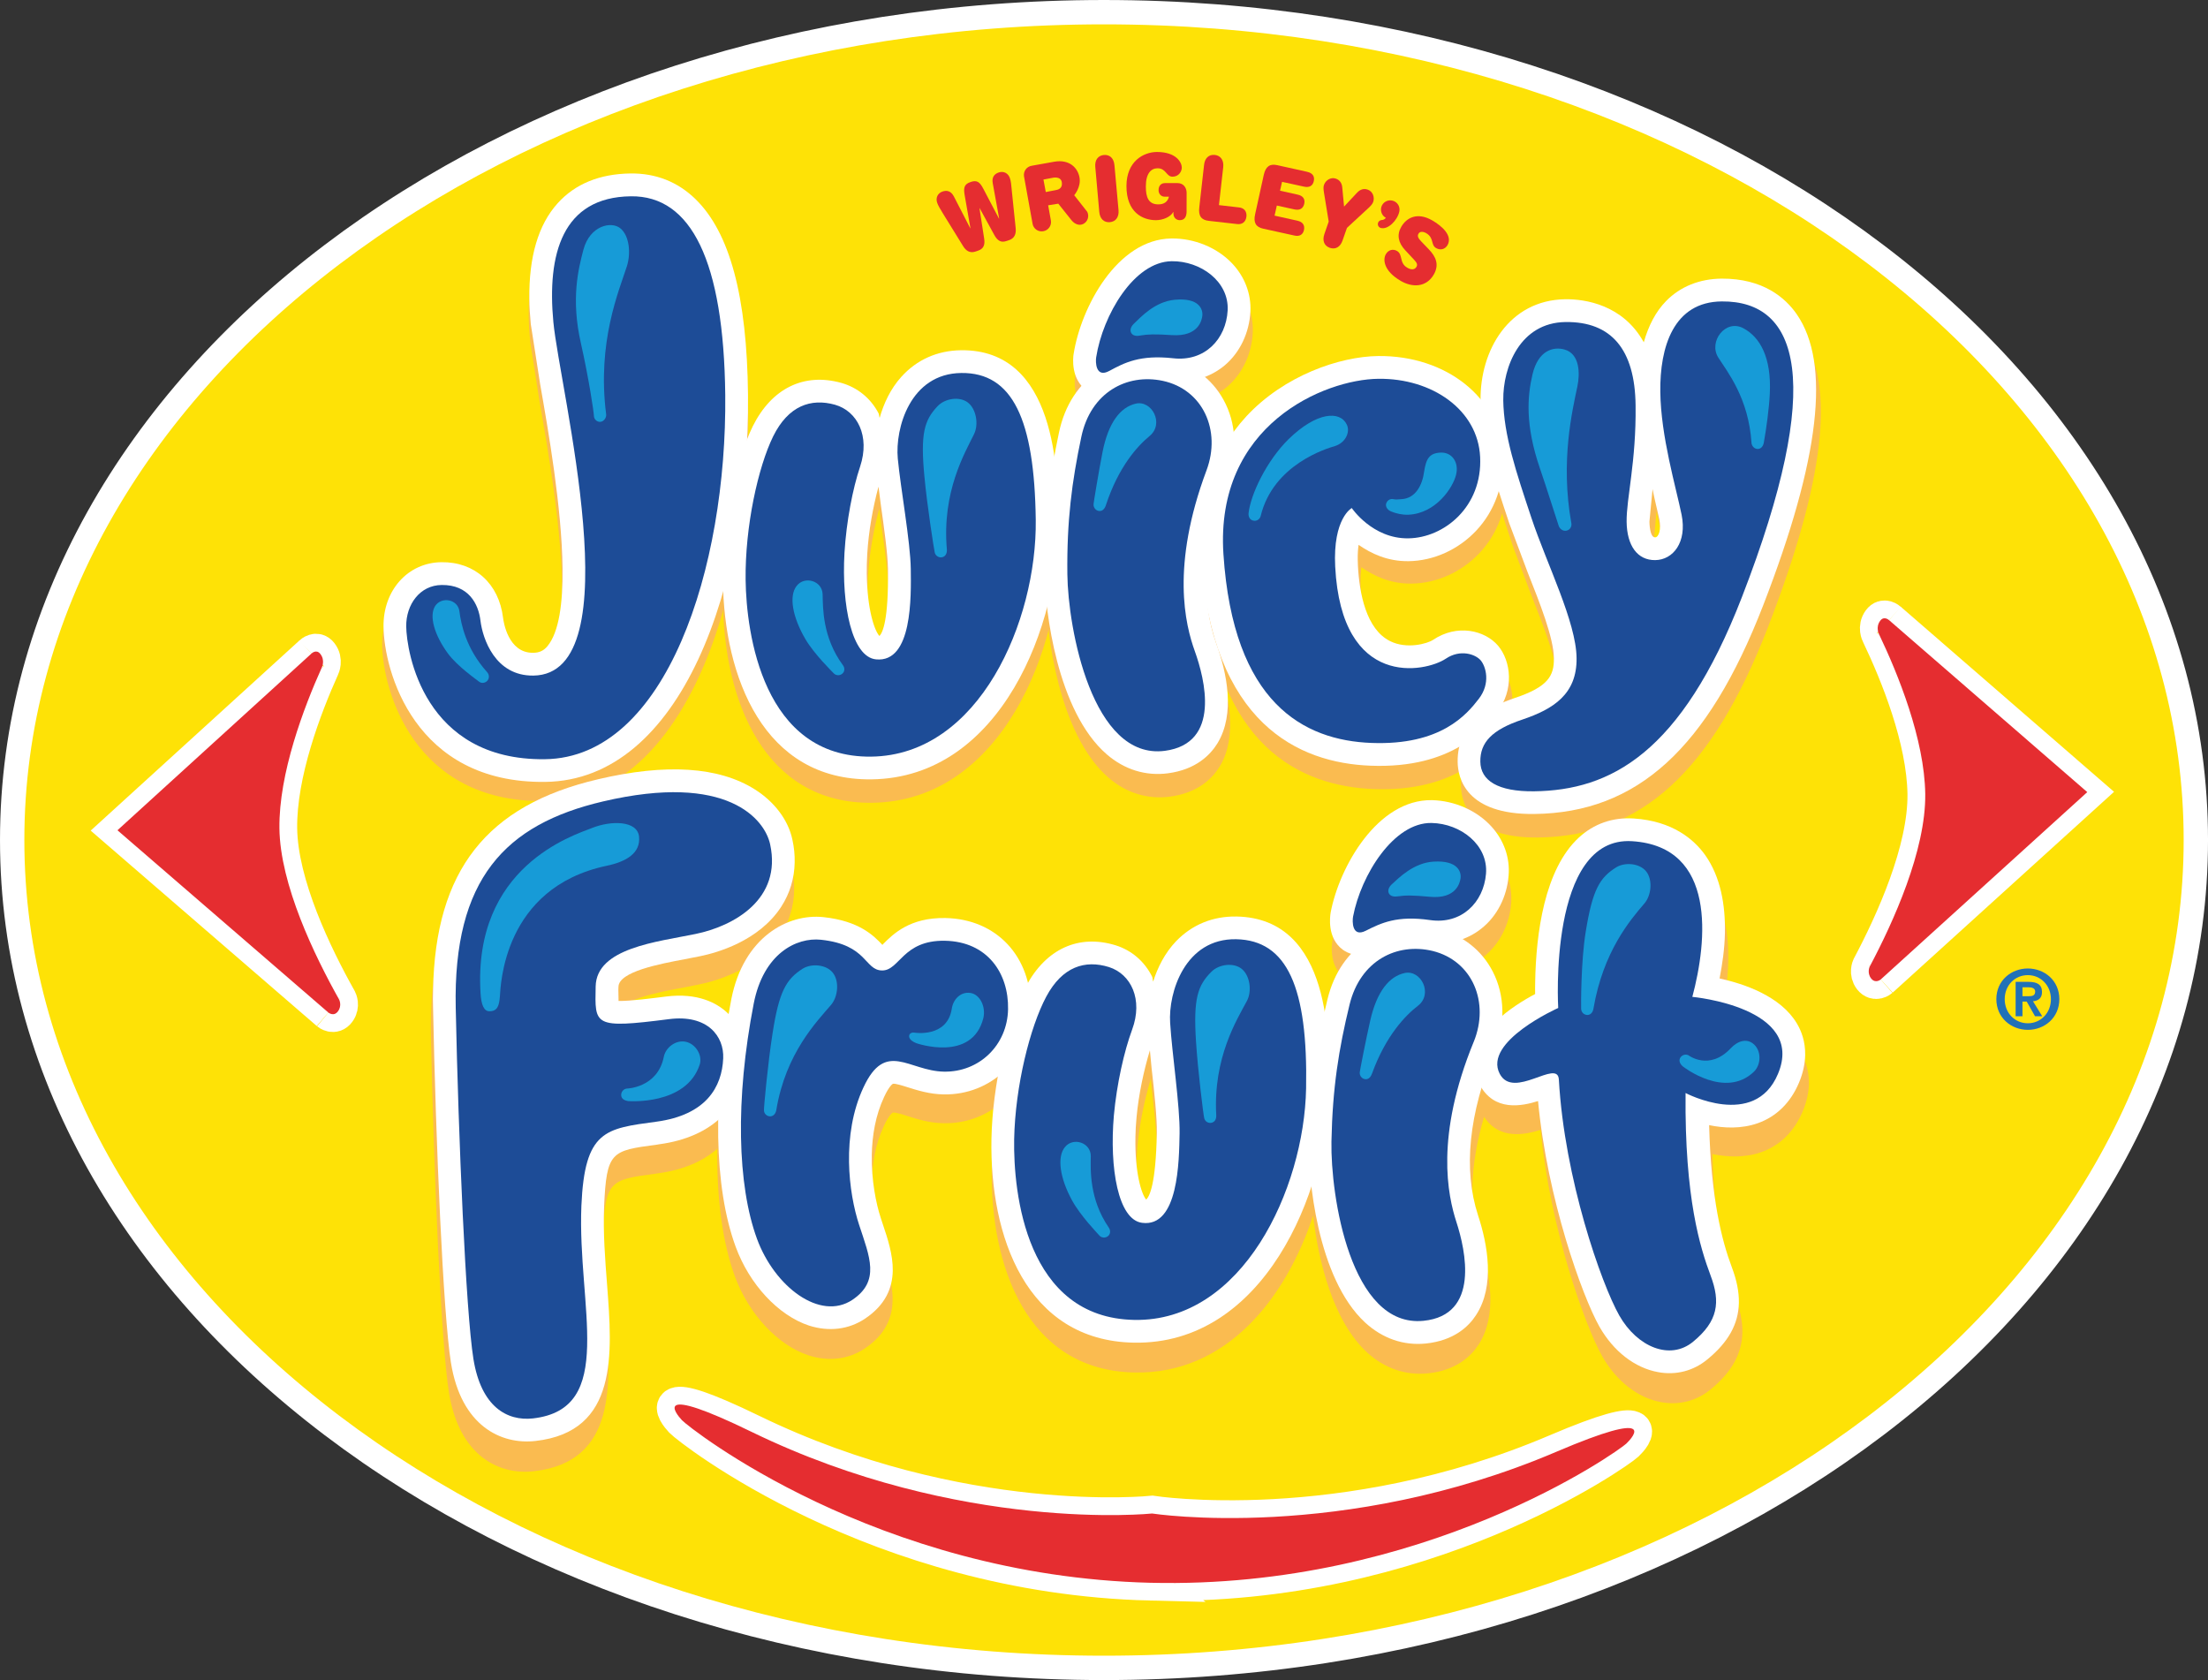 <?xml version="1.0" encoding="UTF-8"?> <svg xmlns="http://www.w3.org/2000/svg" xmlns:xlink="http://www.w3.org/1999/xlink" xmlns:xodm="http://www.corel.com/coreldraw/odm/2003" xml:space="preserve" width="167.496mm" height="127.435mm" version="1.1" style="shape-rendering:geometricPrecision; text-rendering:geometricPrecision; image-rendering:optimizeQuality; fill-rule:evenodd; clip-rule:evenodd" viewBox="0 0 167.43 127.385"><rect x="0" y="0" width="167.43" height="127.385" fill="#333333" stroke="none"/> <defs> <style type="text/css"> .str0 {stroke:white;stroke-width:1.846;stroke-miterlimit:4} .str1 {stroke:white;stroke-width:2.695;stroke-miterlimit:4} .fil1 {fill:none} .fil0 {fill:#FEE206} .fil2 {fill:#FABB50} .fil6 {fill:#E52D30} .fil5 {fill:#179BD7} .fil7 {fill:#2171B7} .fil4 {fill:#1D4C97} .fil3 {fill:white} </style> </defs> <g id="Layer_x0020_1">  <g id="_720088736"> <path class="fil0" d="M166.508 63.693c0,34.667 -37.067,62.769 -82.797,62.769 -45.722,0 -82.788,-28.102 -82.788,-62.769 0,-34.667 37.066,-62.77 82.788,-62.77 45.73,0 82.797,28.103 82.797,62.77z"></path> <path class="fil1 str0" d="M166.508 63.693c0,34.667 -37.067,62.769 -82.797,62.769 -45.722,0 -82.788,-28.102 -82.788,-62.769 0,-34.667 37.066,-62.77 82.788,-62.77 45.73,0 82.797,28.103 82.797,62.77z"></path> <path class="fil2" d="M81.528 28.453l0 0.016c-0.048,0.316 -0.216,1.931 0.998,2.784 0.349,0.244 1.281,0.722 2.543,0.041 1.025,-0.553 1.838,-0.99 3.853,-0.77 1.542,0.177 3.008,-0.247 4.129,-1.197 1.15,-0.982 1.859,-2.467 1.943,-4.09 0.068,-1.358 -0.437,-2.663 -1.419,-3.685 -1.145,-1.194 -2.867,-1.899 -4.602,-1.87 -4.141,0.047 -6.889,5.263 -7.446,8.771z"></path> <path class="fil2" d="M47.803 14.41c-2.359,0.028 -4.23,0.789 -5.564,2.271 -1.466,1.63 -2.187,4.073 -2.147,7.278 0.004,0.613 0.044,1.253 0.108,1.922l0.717 4.59c0.613,3.497 1.646,9.401 1.702,13.995 0.032,2.648 -0.265,4.864 -1.15,5.933 -0.289,0.349 -0.617,0.501 -1.09,0.509 -1.918,0.02 -2.263,-2.396 -2.294,-2.672 -0.317,-2.604 -2.155,-4.263 -4.686,-4.23 -2.551,0.028 -4.45,2.139 -4.418,4.91 0.04,3.329 2.335,11.948 12.317,11.824 10.338,-0.124 15.593,-14.928 15.44,-29.491 -0.076,-7.467 -1.382,-12.333 -3.985,-14.88 -1.354,-1.321 -3.02,-1.982 -4.947,-1.958l-0.004 0z"></path> <g> <path class="fil2" d="M68.41 30.212c-0.829,0.929 -1.342,2.031 -1.65,3.128 -0.048,-0.117 -0.028,-0.253 -0.088,-0.365 -0.605,-1.134 -1.61,-1.951 -2.836,-2.3 -2.856,-0.793 -5.303,0.413 -6.737,3.301 -1.39,2.824 -2.327,7.642 -2.275,11.72 0.088,7.394 3.104,15.268 11.308,15.172 9.881,-0.121 14.344,-11.872 14.251,-19.775 -0.048,-3.552 -0.16,-12.989 -7.431,-12.905 -1.798,0.023 -3.368,0.725 -4.542,2.023zm-1.994 6.388l0 0 0.004 0.028 -0.004 -0.028zm-0.637 8.632l0 0c-0.004,-0.473 0.004,-0.982 0.036,-1.514 0.104,-1.763 0.437,-3.597 0.861,-5.139 0.08,0.657 0.173,1.358 0.173,1.358 0.248,1.77 0.532,3.778 0.548,4.927 0,0.004 0,0.016 0,0.02 0.044,3.885 -0.413,4.814 -0.657,5.062 -0.38,-0.416 -0.925,-2.043 -0.961,-4.715z"></path> </g> <path class="fil2" d="M83.471 29.738c-1.566,1.026 -2.615,2.648 -3.048,4.699 -0.697,3.296 -1.15,6.4 -1.093,10.838 0.032,2.696 0.941,10.402 4.722,13.687 1.346,1.162 2.964,1.662 4.654,1.442 2.147,-0.28 3.233,-1.394 3.777,-2.28 1.378,-2.262 0.713,-5.391 -0.088,-7.606 -1.245,-3.456 -0.945,-7.687 0.881,-12.585 0.757,-2.035 0.641,-4.213 -0.324,-5.968 -0.894,-1.626 -2.415,-2.748 -4.277,-3.145 -1.859,-0.386 -3.702,-0.061 -5.204,0.916z"></path> <path class="fil2" d="M94.678 33.235c-2.54,2.747 -3.741,6.405 -3.472,10.586 0.845,12.858 7.506,15.797 12.946,16.006 6.3,0.237 8.703,-2.864 9.6,-4.029 1.37,-1.763 1.079,-3.945 0.112,-5.103 -1.013,-1.194 -3.136,-1.679 -4.955,-0.449 -0.441,0.284 -2.01,0.734 -3.284,0.093 -1.819,-0.914 -2.336,-3.641 -2.443,-5.772 -0.008,-0.152 -0.012,-0.289 -0.012,-0.424 -0.008,-0.457 0.02,-0.821 0.06,-1.134 0.958,0.657 2.195,1.265 3.809,1.241 1.907,-0.023 3.785,-0.869 5.147,-2.315 1.418,-1.502 2.135,-3.533 2.039,-5.696 -0.209,-4.398 -4.298,-7.666 -9.513,-7.606 -2.907,0.035 -7.137,1.473 -10.033,4.601z"></path> <path class="fil2" d="M126.648 24.447c-0.781,0.793 -1.334,1.863 -1.695,3.14 -1.589,-2.876 -4.484,-3.296 -5.975,-3.277 -4.301,0.048 -6.5,3.905 -6.457,7.687 0.036,2.924 0.99,5.78 2.191,9.388 0.044,0.12 1.398,3.721 1.398,3.721 0.921,2.336 1.974,4.979 1.998,6.545 0.016,1.333 -0.441,2.163 -2.956,3.007 -1.895,0.641 -4.414,1.847 -4.374,4.875 0.013,1.214 0.609,4.03 5.84,3.969 7.823,-0.096 13.197,-4.99 17.42,-15.882 4.325,-11.15 5.167,-18.405 2.563,-22.174 -0.865,-1.249 -2.56,-2.736 -5.723,-2.707 -1.69,0.016 -3.153,0.606 -4.231,1.707zm-1.265 16.791l0 0c0,0 0.229,-2.439 0.233,-2.475 0.043,0.176 0.084,0.408 0.12,0.569l0.398 1.726c0.039,0.196 0.055,0.372 0.06,0.525 0.004,0.369 -0.085,0.618 -0.188,0.75 -0.075,0.096 -0.14,0.108 -0.201,0.108 -0.405,0.004 -0.42,-1.15 -0.42,-1.202z"></path> <path class="fil3" d="M81.415 26.82l-0.004 0.012c-0.052,0.316 -0.216,1.927 0.993,2.776 0.345,0.24 1.27,0.717 2.527,0.041 1.021,-0.549 1.831,-0.99 3.837,-0.769 1.538,0.181 2.996,-0.248 4.114,-1.19 1.146,-0.973 1.851,-2.459 1.935,-4.069 0.064,-1.354 -0.437,-2.66 -1.414,-3.677 -1.137,-1.185 -2.856,-1.883 -4.578,-1.862 -4.126,0.051 -6.861,5.246 -7.41,8.74z"></path> <path class="fil3" d="M47.819 13.152c-2.352,0.032 -4.21,0.789 -5.54,2.267 -1.462,1.623 -2.178,4.054 -2.139,7.242 0.004,0.617 0.045,1.25 0.109,1.918l0.713 4.57c0.613,3.481 1.642,9.361 1.694,13.935 0.032,2.639 -0.264,4.846 -1.142,5.908 -0.288,0.349 -0.617,0.501 -1.089,0.504 -1.906,0.024 -2.247,-2.383 -2.279,-2.656 -0.316,-2.595 -2.151,-4.246 -4.67,-4.213 -2.544,0.028 -4.43,2.131 -4.394,4.89 0.036,3.317 2.319,11.892 12.261,11.768 10.294,-0.12 15.525,-14.864 15.377,-29.359 -0.076,-7.438 -1.378,-12.281 -3.969,-14.816 -1.35,-1.321 -3.012,-1.978 -4.931,-1.958z"></path> <g> <path class="fil3" d="M68.346 28.573c-0.829,0.922 -1.333,2.023 -1.642,3.109 -0.052,-0.117 -0.029,-0.252 -0.092,-0.36 -0.597,-1.134 -1.598,-1.947 -2.82,-2.291 -2.844,-0.789 -5.279,0.417 -6.71,3.289 -1.385,2.812 -2.315,7.606 -2.267,11.667 0.087,7.367 3.092,15.204 11.263,15.105 9.841,-0.116 14.283,-11.816 14.187,-19.687 -0.044,-3.541 -0.156,-12.938 -7.394,-12.849 -1.798,0.023 -3.356,0.72 -4.526,2.018zm-1.982 6.353l0 0 0 0.031 0 -0.031zm-0.638 8.596l0 0c-0.004,-0.469 0.004,-0.973 0.036,-1.506 0.104,-1.75 0.436,-3.58 0.854,-5.115 0.084,0.653 0.173,1.349 0.173,1.349 0.248,1.763 0.529,3.761 0.545,4.907 0,0.003 0,0.015 0,0.019 0.048,3.869 -0.404,4.799 -0.648,5.047 -0.385,-0.42 -0.926,-2.038 -0.959,-4.702z"></path> </g> <path class="fil3" d="M83.342 28.096c-1.558,1.021 -2.603,2.636 -3.036,4.678 -0.693,3.285 -1.142,6.377 -1.093,10.795 0.036,2.684 0.941,10.358 4.706,13.622 1.342,1.162 2.952,1.662 4.639,1.442 2.135,-0.28 3.216,-1.394 3.761,-2.275 1.37,-2.251 0.704,-5.363 -0.093,-7.57 -1.238,-3.441 -0.941,-7.655 0.881,-12.525 0.753,-2.031 0.637,-4.202 -0.329,-5.948 -0.89,-1.622 -2.403,-2.732 -4.258,-3.128 -1.846,-0.388 -3.684,-0.064 -5.179,0.91z"></path> <path class="fil3" d="M94.501 31.577c-2.531,2.74 -3.724,6.385 -3.457,10.546 0.841,12.801 7.474,15.729 12.89,15.934 6.272,0.24 8.663,-2.852 9.564,-4.009 1.358,-1.759 1.07,-3.929 0.104,-5.083 -1.01,-1.19 -3.117,-1.67 -4.935,-0.449 -0.432,0.289 -1.994,0.73 -3.264,0.092 -1.81,-0.905 -2.327,-3.621 -2.434,-5.743 -0.008,-0.152 -0.013,-0.288 -0.013,-0.425 -0.008,-0.456 0.02,-0.817 0.064,-1.129 0.95,0.657 2.183,1.258 3.789,1.238 1.895,-0.024 3.765,-0.866 5.123,-2.307 1.415,-1.499 2.131,-3.518 2.031,-5.672 -0.208,-4.378 -4.282,-7.634 -9.469,-7.575 -2.9,0.036 -7.11,1.467 -9.994,4.582z"></path> <path class="fil3" d="M126.336 22.829c-0.776,0.79 -1.33,1.854 -1.69,3.124 -1.577,-2.86 -4.462,-3.28 -5.948,-3.264 -4.282,0.057 -6.477,3.89 -6.428,7.659 0.036,2.913 0.981,5.752 2.183,9.349 0.043,0.121 1.39,3.705 1.39,3.705 0.921,2.323 1.97,4.955 1.987,6.516 0.016,1.326 -0.437,2.156 -2.936,2.996 -1.89,0.641 -4.398,1.839 -4.362,4.854 0.013,1.206 0.613,4.014 5.816,3.95 7.794,-0.092 13.146,-4.963 17.35,-15.813 4.303,-11.103 5.14,-18.325 2.548,-22.078 -0.861,-1.242 -2.548,-2.719 -5.7,-2.7 -1.683,0.016 -3.137,0.606 -4.21,1.702zm-1.261 16.719l0 0c0,0 0.232,-2.431 0.237,-2.463 0.041,0.177 0.079,0.405 0.116,0.565l0.395 1.719c0.037,0.192 0.053,0.368 0.056,0.524 0.005,0.364 -0.08,0.613 -0.187,0.745 -0.073,0.093 -0.137,0.104 -0.196,0.104 -0.405,0.004 -0.422,-1.141 -0.422,-1.194z"></path> <path class="fil4" d="M84.116 28.125c1.142,-0.617 2.311,-1.238 4.838,-0.961 2.4,0.276 4.025,-1.454 4.138,-3.637 0.108,-2.183 -2.047,-3.749 -4.246,-3.721 -2.863,0.036 -5.227,4.101 -5.724,7.282 -0.056,0.329 -0.052,1.603 0.993,1.037z"></path> <path class="fil4" d="M40.444 51.224c-2.892,0.036 -3.845,-2.784 -4.013,-4.178 -0.152,-1.254 -0.893,-2.716 -2.94,-2.691 -1.65,0.016 -2.707,1.482 -2.688,3.14 0.024,1.895 1.306,10.182 10.518,10.069 9.208,-0.108 13.807,-14.524 13.674,-27.622 -0.113,-10.145 -2.58,-15.116 -7.154,-15.059 -5.215,0.06 -6.365,4.402 -5.88,9.537 0.488,5.126 6.032,26.716 -1.518,26.804z"></path> <path class="fil4" d="M63.316 30.688c-1.826,-0.508 -3.533,0.068 -4.686,2.392 -1.146,2.336 -2.139,6.837 -2.091,10.886 0.052,4.046 1.309,13.502 9.521,13.403 8.207,-0.096 12.573,-10.302 12.48,-17.945 -0.096,-7.646 -1.766,-11.187 -5.647,-11.143 -3.885,0.044 -5.027,4.202 -4.815,6.489 0.216,2.271 0.957,6.309 0.985,8.367 0.024,2.075 0.137,7.141 -2.64,6.857 -1.823,-0.18 -2.616,-4.074 -2.387,-8.079 0.144,-2.396 0.625,-4.867 1.185,-6.537 0.77,-2.318 -0.212,-4.209 -1.906,-4.69z"></path> <path class="fil4" d="M91.493 35.651c1.121,-3.012 -0.28,-6.129 -3.333,-6.777 -2.716,-0.569 -5.455,0.874 -6.165,4.254 -0.717,3.401 -1.105,6.353 -1.058,10.422 0.048,4.069 1.87,14.1 7.394,13.379 4.282,-0.569 3.024,-5.456 2.271,-7.554 -0.724,-2.006 -1.83,-6.452 0.89,-13.723z"></path> <path class="fil4" d="M102.504 38.522c0,0 1.567,2.332 4.282,2.296 2.724,-0.032 5.632,-2.4 5.451,-6.168 -0.167,-3.569 -3.637,-5.981 -7.722,-5.929 -4.086,0.048 -12.389,3.485 -11.744,13.29 0.741,11.304 6.088,14.128 11.227,14.32 5.276,0.2 7.222,-2.163 8.135,-3.341 0.917,-1.186 0.54,-2.455 0.144,-2.924 -0.401,-0.465 -1.55,-0.861 -2.648,-0.12 -1.535,1.025 -7.903,2.336 -8.383,-6.99 -0.184,-3.669 1.257,-4.434 1.257,-4.434z"></path> <path class="fil5" d="M45.964 31.409c0.036,0.269 -0.196,0.573 -0.457,0.577 -0.264,0.004 -0.468,-0.208 -0.473,-0.472 -0.004,-0.253 -0.369,-2.748 -0.985,-5.488 -0.761,-3.348 -0.204,-5.603 0.193,-7.101 0.492,-1.835 2.135,-2.179 2.808,-1.606 0.689,0.577 0.792,1.903 0.488,2.864 -0.605,1.879 -2.275,5.752 -1.575,11.227z"></path> <path class="fil5" d="M36.935 50.959c0.169,0.188 0.189,0.461 0.02,0.657 -0.18,0.192 -0.468,0.22 -0.661,0.043 -0.096,-0.084 -1.611,-1.13 -2.331,-2.114 -1.029,-1.406 -1.438,-2.84 -0.97,-3.589 0.481,-0.75 1.735,-0.529 1.846,0.404 0.117,0.926 0.489,2.816 2.095,4.598z"></path> <path class="fil5" d="M63.916 50.434c0.157,0.212 0.148,0.485 -0.048,0.648 -0.197,0.168 -0.496,0.148 -0.665,-0.048 -0.084,-0.096 -1.45,-1.418 -2.131,-2.575 -0.969,-1.654 -1.274,-3.265 -0.661,-4.038 0.597,-0.772 1.934,-0.396 1.967,0.637 0.028,1.029 -0.021,3.256 1.537,5.376z"></path> <path class="fil5" d="M71.799 41.655c0.02,0.265 -0.076,0.509 -0.32,0.585 -0.252,0.076 -0.512,-0.068 -0.593,-0.32 -0.052,-0.192 -0.585,-3.585 -0.789,-5.793 -0.308,-3.24 -0.02,-4.258 1.005,-5.335 0.545,-0.576 1.639,-0.761 2.28,-0.28 0.652,0.493 0.841,1.67 0.48,2.403 -0.717,1.461 -2.44,4.381 -2.063,8.739z"></path> <path class="fil5" d="M83.864 38.291c-0.08,0.256 -0.244,0.473 -0.509,0.452 -0.253,-0.015 -0.449,-0.248 -0.433,-0.517 0.012,-0.156 0.385,-2.439 0.685,-3.965 0.436,-2.203 1.334,-3.373 2.5,-3.653 1.222,-0.303 2.207,1.51 1.065,2.452 -0.922,0.756 -2.356,2.334 -3.309,5.231z"></path> <path class="fil5" d="M85.945 24.58c0.581,-0.564 1.639,-1.71 3.128,-1.851 1.871,-0.176 2.151,0.737 2.099,1.21 -0.036,0.304 -0.26,1.602 -2.307,1.47 -1.266,-0.084 -1.858,-0.068 -2.396,0.031 -0.252,0.057 -0.548,0.036 -0.685,-0.188 -0.131,-0.221 -0.015,-0.493 0.161,-0.673z"></path> <path class="fil5" d="M94.678 38.907c0.157,-1.414 1.353,-3.953 3.032,-5.608 2.14,-2.086 3.913,-2.175 4.418,-1.102 0.273,0.569 -0.104,1.374 -0.897,1.623 -0.59,0.176 -4.678,1.369 -5.636,5.307 -0.068,0.256 -0.316,0.413 -0.573,0.344 -0.248,-0.055 -0.372,-0.3 -0.344,-0.564z"></path> <path class="fil5" d="M105.496 38.783c-0.252,-0.093 -0.453,-0.341 -0.388,-0.589 0.072,-0.253 0.312,-0.409 0.565,-0.344 0.168,0.04 0.352,0.012 0.565,0 1.137,-0.044 1.623,-1.126 1.75,-2.08 0.148,-0.977 0.392,-1.418 1.257,-1.453 0.866,-0.036 1.402,0.753 1.165,1.686 -0.22,0.937 -1.506,2.932 -3.62,3.024 -0.464,0.016 -0.932,-0.092 -1.293,-0.243z"></path> <path class="fil4" d="M113.992 30.328c-0.028,-2.491 1.262,-5.868 4.726,-5.911 3.452,-0.041 5.26,2.058 5.307,6.324 0.053,4.277 -0.701,7.033 -0.68,8.828 0.024,1.798 0.81,2.916 2.17,2.9 1.347,-0.015 2.42,-1.345 1.999,-3.441 -0.432,-2.111 -1.574,-5.932 -1.615,-9.316 -0.043,-3.397 0.997,-6.829 4.663,-6.857 5.803,-0.048 7.886,6.016 1.521,22.431 -4.602,11.868 -9.99,14.64 -15.753,14.712 -2.744,0.032 -4.062,-0.809 -4.078,-2.251 -0.016,-1.442 0.862,-2.412 3.188,-3.188 2.336,-0.79 4.146,-1.915 4.11,-4.663 -0.028,-2.74 -2.255,-7.122 -3.421,-10.619 -1.165,-3.502 -2.102,-6.273 -2.139,-8.948z"></path> <path class="fil5" d="M119.155 39.675c0.044,0.253 -0.108,0.505 -0.36,0.558 -0.264,0.06 -0.504,-0.109 -0.597,-0.353 -0.408,-1.225 -0.905,-2.848 -1.438,-4.398 -1.114,-3.261 -0.945,-5.411 -0.557,-7.077 0.429,-1.855 1.598,-2.147 2.447,-1.899 1.141,0.332 1.169,1.81 0.962,2.787 -0.369,1.787 -1.31,5.649 -0.458,10.382z"></path> <path class="fil5" d="M132.813 33.58c0.024,0.252 0.224,0.461 0.477,0.461 0.265,-0.004 0.415,-0.233 0.46,-0.488 0.188,-1.054 0.397,-2.54 0.453,-3.717 0.132,-2.72 -0.733,-4.274 -2.011,-4.951 -1.342,-0.717 -2.671,1.018 -1.89,2.235 0.697,1.09 2.296,3.081 2.512,6.462z"></path> <path class="fil6" d="M76.722 14.426c-0.035,-0.4 -0.068,-0.713 -0.14,-0.909 -0.124,-0.385 -0.476,-0.565 -0.846,-0.441 -0.32,0.108 -0.545,0.344 -0.457,0.817l0.485 2.672 -0.013 0.008 -1.202 -2.291c-0.257,-0.484 -0.469,-0.644 -0.946,-0.484 -0.48,0.164 -0.548,0.42 -0.46,0.962l0.445 2.546 -0.013 0.004 -1.242 -2.411c-0.228,-0.437 -0.545,-0.485 -0.861,-0.377 -0.368,0.12 -0.541,0.484 -0.404,0.861 0.068,0.2 0.233,0.472 0.441,0.814l1.514 2.451c0.237,0.393 0.545,0.561 0.949,0.424l0.209 -0.072c0.404,-0.14 0.525,-0.436 0.445,-0.921l-0.353 -2.291 0.013 -0.004 1.114 2.039c0.233,0.425 0.508,0.593 0.909,0.453l0.208 -0.068c0.408,-0.136 0.545,-0.461 0.501,-0.909l-0.298 -2.874z"></path> <path class="fil6" d="M84.508 12.536c-0.043,-0.529 -0.349,-0.824 -0.805,-0.785 -0.444,0.043 -0.697,0.388 -0.648,0.912l0.301 3.393c0.044,0.532 0.352,0.829 0.809,0.789 0.445,-0.044 0.697,-0.388 0.652,-0.913l-0.309 -3.397z"></path> <path class="fil6" d="M89.29 13.882l-0.945 0c-0.312,0 -0.492,0.212 -0.492,0.54 0,0.297 0.213,0.485 0.437,0.489l0.352 0c-0.096,0.377 -0.356,0.589 -0.809,0.585 -0.737,0 -0.949,-0.529 -0.945,-1.362 0,-0.99 0.4,-1.378 0.893,-1.374 0.641,-0.004 0.657,0.637 1.126,0.637 0.464,0 0.704,-0.376 0.708,-0.693 -0.004,-0.381 -0.409,-1.178 -1.883,-1.181 -1.034,0.004 -2.312,0.717 -2.314,2.584 0,1.986 1.209,2.583 2.235,2.587 0.504,-0.004 1.089,-0.22 1.318,-0.621l0.012 0 -0.003 0.132c0.003,0.26 0.184,0.488 0.484,0.488 0.408,0 0.513,-0.336 0.513,-0.653l0.004 -1.41c0,-0.421 -0.257,-0.748 -0.69,-0.748z"></path> <path class="fil6" d="M93.957 15.728l-1.526 -0.176 0.325 -2.876c0.056,-0.521 -0.188,-0.881 -0.641,-0.929 -0.445,-0.048 -0.761,0.24 -0.813,0.765l-0.361 3.207c-0.08,0.657 0.156,0.965 0.721,1.026l2.155 0.244c0.377,0.043 0.648,-0.16 0.697,-0.561 0.049,-0.4 -0.184,-0.664 -0.557,-0.7z"></path> <path class="fil6" d="M99.124 13.027l-2.275 -0.504c-0.552,-0.124 -0.873,0.093 -1.018,0.734l-0.656 2.984c-0.145,0.645 0.06,0.978 0.613,1.098l2.351 0.517c0.425,0.103 0.669,-0.088 0.741,-0.42 0.068,-0.333 -0.068,-0.606 -0.497,-0.702l-1.734 -0.384 0.172 -0.765 1.333 0.293c0.429,0.096 0.669,-0.093 0.745,-0.424 0.076,-0.336 -0.068,-0.606 -0.497,-0.697l-1.338 -0.297 0.153 -0.673 1.666 0.365c0.428,0.096 0.673,-0.088 0.741,-0.424 0.077,-0.333 -0.072,-0.605 -0.5,-0.698z"></path> <path class="fil6" d="M103.71 14.378c-0.277,-0.101 -0.561,-0.029 -0.801,0.228l-0.99 1.057 -0.136 -1.442c-0.027,-0.349 -0.208,-0.581 -0.488,-0.677 -0.377,-0.128 -0.772,0.109 -0.901,0.481 -0.051,0.152 -0.04,0.316 0,0.573l0.36 2.202 -0.329 0.949c-0.172,0.504 -0.008,0.893 0.413,1.042 0.436,0.148 0.801,-0.068 0.969,-0.565l0.332 -0.949 1.643 -1.518c0.18,-0.172 0.292,-0.297 0.348,-0.452 0.122,-0.368 -0.043,-0.805 -0.419,-0.929z"></path> <path class="fil6" d="M108.596 16.706c-1.109,-0.634 -1.93,-0.22 -2.343,0.497 -0.345,0.597 -0.228,1.201 0.297,1.763l0.693 0.744c0.191,0.205 0.264,0.349 0.168,0.521 -0.153,0.261 -0.441,0.22 -0.697,0.068 -0.629,-0.357 -0.321,-1.009 -0.777,-1.269 -0.308,-0.181 -0.665,-0.084 -0.852,0.248 -0.225,0.388 -0.185,1.262 1.149,2.03 0.845,0.485 1.907,0.513 2.496,-0.504 0.416,-0.744 0.159,-1.341 -0.401,-1.918l-0.548 -0.569c-0.22,-0.232 -0.333,-0.405 -0.22,-0.593 0.108,-0.197 0.36,-0.172 0.581,-0.048 0.624,0.36 0.329,0.885 0.757,1.134 0.312,0.18 0.669,0.108 0.865,-0.224 0.409,-0.723 -0.433,-1.456 -1.166,-1.88z"></path> <path class="fil6" d="M106.109 16.04c0.08,-0.368 -0.144,-0.733 -0.508,-0.825 -0.377,-0.1 -0.762,0.125 -0.862,0.497 -0.079,0.325 0.069,0.656 0.349,0.801 -0.072,0.092 -0.157,0.168 -0.333,0.172 -0.12,0.016 -0.232,0.101 -0.264,0.228 -0.041,0.164 0.048,0.324 0.213,0.373 0.556,0.147 1.265,-0.59 1.405,-1.246z"></path> <path class="fil6" d="M81.456 14.803c0,0 0.537,-0.621 0.401,-1.349 -0.129,-0.725 -0.761,-1.39 -1.903,-1.194 -1.13,0.2 -1.719,0.308 -1.719,0.308 -0.385,0.06 -0.648,0.42 -0.585,0.809l0.645 3.572c0.057,0.385 0.417,0.646 0.801,0.585 0.385,-0.056 0.653,-0.412 0.593,-0.805l-0.208 -1.162 0.768 -0.124 0.99 1.242c0.233,0.292 0.577,0.461 0.913,0.292 0.328,-0.172 0.46,-0.581 0.292,-0.917l-0.989 -1.259zm-1.435 -0.381l0 0c-0.144,0.029 -0.576,0.104 -0.721,0.14l-0.176 -0.949 0.725 -0.136c0,0 0.596,-0.136 0.669,0.352 0.072,0.493 -0.328,0.565 -0.497,0.593z"></path> <path class="fil2" d="M119.535 66.644c-2.175,2.551 -2.868,6.533 -2.928,9.949 -0.008,0.337 0.004,0.625 -0.004,0.926 -0.749,0.392 -1.674,0.957 -2.503,1.658 0.04,-1.173 -0.185,-2.327 -0.709,-3.349 -0.532,-1.046 -1.326,-1.894 -2.307,-2.491 0.517,-0.188 1.001,-0.46 1.438,-0.805 1.182,-0.945 1.94,-2.415 2.067,-4.029 0.047,-0.645 -0.029,-1.282 -0.225,-1.89 -0.673,-3.753 -4.65,-3.918 -4.65,-3.918 0,0.057 0.004,0.112 0.004,0.168 -0.317,-0.056 -0.637,-0.095 -0.965,-0.1 -4.142,-0.08 -7.05,5.05 -7.711,8.543l-0.007 0.016c-0.052,0.312 -0.277,1.919 0.913,2.811 0.131,0.101 0.352,0.233 0.652,0.325 -0.853,0.917 -1.474,2.083 -1.806,3.457 -0.072,0.308 -0.148,0.618 -0.216,0.925 -0.605,-3.572 -2.256,-7.141 -6.705,-7.226 -1.806,-0.037 -3.397,0.617 -4.61,1.887 -0.854,0.897 -1.402,1.983 -1.742,3.072 -0.053,-0.117 -0.028,-0.257 -0.08,-0.368 -0.569,-1.154 -1.546,-2.003 -2.764,-2.391 -2.748,-0.854 -5.167,0.196 -6.697,2.856 -0.705,-2.923 -3.076,-4.871 -6.289,-4.939 -2.707,-0.044 -3.978,1.225 -4.743,1.999 0,0 -0.04,0.036 -0.052,0.043 -0.665,-0.705 -1.77,-1.814 -4.486,-2.103 -2.724,-0.297 -6.085,1.53 -7.017,6.232 -0.072,0.385 -0.14,0.765 -0.208,1.146 -0.036,-0.036 -0.071,-0.076 -0.108,-0.121 -0.793,-0.721 -2.24,-1.526 -4.654,-1.217 -0.95,0.12 -2.744,0.352 -3.617,0.336 -0.003,-0.373 -0.016,-0.865 -0.016,-0.865l0.004 -0.204c0.02,-1.165 3.164,-1.755 5.039,-2.099l1.194 -0.24c1.282,-0.256 4.47,-1.157 6.164,-3.765 0.657,-1.005 1.006,-2.151 1.029,-3.38 0.008,-0.565 -0.052,-1.146 -0.176,-1.742 -0.316,-1.47 -1.358,-2.864 -2.852,-3.809 -2.219,-1.406 -5.299,-1.826 -9.145,-1.294 0,0 -5.755,0.829 -9.709,3.489 -3.737,2.727 -5.551,6.97 -5.66,13.066 -0.012,0.453 -0.012,0.921 0,1.39 0.212,10.29 0.765,23.24 1.366,26.988 0.774,4.846 3.829,6.269 6.429,5.972 6.32,-0.709 5.864,-6.641 5.455,-11.868 -0.148,-1.954 -0.304,-3.973 -0.22,-5.967 0.18,-4.218 0.541,-4.267 4.009,-4.727l0.197 -0.029c1.863,-0.252 3.377,-0.897 4.482,-1.862 -0.056,3.761 0.389,7.086 1.322,9.657 1.058,2.884 3.257,5.239 5.596,6.008 1.51,0.493 3.017,0.308 4.258,-0.517 1.582,-1.057 2.091,-2.352 2.111,-3.653 0.028,-1.238 -0.393,-2.479 -0.745,-3.533l-0.164 -0.496c-0.357,-1.074 -0.717,-2.868 -0.681,-4.803 0.028,-1.458 0.281,-3.004 0.933,-4.398 0.404,-0.874 0.673,-1.006 0.673,-1.006 0.16,-0.043 0.777,0.148 1.141,0.269 0.73,0.233 1.65,0.521 2.72,0.536 1.562,0.029 2.996,-0.476 4.122,-1.354 -0.276,1.582 -0.445,3.213 -0.477,4.738 -0.136,7.398 2.636,15.365 10.838,15.517 7.009,0.132 11.476,-5.676 13.53,-11.887 0.4,3.42 1.494,7.962 4.085,10.362 1.322,1.205 2.917,1.762 4.618,1.59 2.147,-0.216 3.272,-1.302 3.838,-2.167 1.446,-2.219 0.885,-5.363 0.148,-7.602 -0.909,-2.784 -0.801,-6.036 0.276,-9.685 1.141,1.779 3.12,1.362 4.29,0.99 0.701,7.431 3.361,14.86 4.678,17.188 1.07,1.87 2.691,3.14 4.458,3.46 1.373,0.253 2.712,-0.1 3.78,-0.989 1.567,-1.294 2.343,-2.672 2.379,-4.294 0.016,-0.829 -0.164,-1.718 -0.537,-2.695 -0.764,-2.031 -1.581,-5.219 -1.738,-10.831 1.125,0.228 2.459,0.297 3.728,-0.152 1.411,-0.504 2.484,-1.574 3.12,-3.08 0.321,-0.773 0.461,-1.474 0.473,-2.103 0.02,-1.034 -0.301,-1.851 -0.648,-2.428 -1.237,-2.063 -3.973,-2.993 -5.868,-3.417 0.2,-1.061 0.376,-2.215 0.4,-3.457 0.044,-2.099 -0.316,-4.27 -1.518,-5.952 -0.837,-1.157 -2.688,-1.89 -5.668,-2.087 0.001,0.001 -2.943,0.382 -4.333,1.816zm-32.268 15.157l0 0c0.06,0.661 0.136,1.365 0.136,1.365 0.193,1.778 0.413,3.789 0.393,4.939 0,0.013 -0.004,0.016 0,0.024 -0.072,3.885 -0.554,4.802 -0.814,5.046 -0.368,-0.437 -0.865,-2.075 -0.813,-4.747 0.008,-0.473 0.032,-0.977 0.08,-1.514 0.161,-1.758 0.554,-3.579 1.018,-5.114z"></path> <path class="fil3" d="M45.331 59.09c-8.432,1.974 -12.325,6.917 -12.493,15.966 -0.016,0.448 -0.016,0.913 0,1.385 0.213,10.242 0.761,23.135 1.354,26.868 0.773,4.827 3.818,6.241 6.409,5.948 6.293,-0.705 5.832,-6.609 5.435,-11.82 -0.152,-1.946 -0.308,-3.957 -0.228,-5.94 0.184,-4.197 0.545,-4.249 3.997,-4.706l0.193 -0.032c4.025,-0.545 6.412,-2.892 6.564,-6.449 0.06,-1.362 -0.461,-2.647 -1.426,-3.533 -0.789,-0.729 -2.227,-1.518 -4.63,-1.218 -0.949,0.12 -2.728,0.352 -3.601,0.336 -0.004,-0.377 -0.016,-0.865 -0.016,-0.865l0.008 -0.204c0.016,-1.157 3.144,-1.742 5.011,-2.094l1.19 -0.233c1.278,-0.261 4.45,-1.149 6.14,-3.746 0.653,-1.005 1.001,-2.146 1.021,-3.368 0.013,-0.561 -0.044,-1.146 -0.176,-1.735 -0.313,-1.47 -1.35,-2.851 -2.84,-3.793 -2.729,-1.726 -6.738,-1.986 -11.913,-0.768z"></path> <path class="fil3" d="M66.96 71.591c0,0 -0.036,0.041 -0.048,0.052 -0.665,-0.705 -1.763,-1.815 -4.47,-2.104 -2.712,-0.288 -6.06,1.526 -6.985,6.213 -1.442,7.431 -1.322,14.267 0.324,18.769 1.049,2.872 3.241,5.219 5.567,5.988 1.506,0.48 3.008,0.301 4.238,-0.521 1.575,-1.053 2.083,-2.34 2.111,-3.633 0.02,-1.229 -0.397,-2.471 -0.749,-3.516l-0.164 -0.501c-0.352,-1.07 -0.713,-2.852 -0.677,-4.775 0.028,-1.458 0.28,-2.996 0.933,-4.386 0.401,-0.869 0.665,-1.002 0.669,-1.002 0.164,-0.04 0.773,0.152 1.137,0.269 0.73,0.228 1.639,0.517 2.7,0.536 3.641,0.068 6.545,-2.751 6.622,-6.428 0.068,-4.01 -2.592,-6.873 -6.481,-6.945 -2.701,-0.049 -3.967,1.218 -4.728,1.982z"></path> <path class="fil3" d="M119.723 63.505c-2.611,2.407 -3.248,7.278 -3.312,10.943 -0.016,0.336 0,0.624 -0.004,0.921 -1.762,0.937 -4.551,2.788 -4.598,5.251l0.385 1.606c1.102,2.086 3.216,1.642 4.434,1.258 0.697,7.394 3.345,14.791 4.658,17.111 1.061,1.866 2.68,3.12 4.439,3.441 1.362,0.256 2.702,-0.092 3.765,-0.982 1.557,-1.285 2.339,-2.659 2.367,-4.277 0.015,-0.821 -0.164,-1.711 -0.53,-2.68 -0.764,-2.027 -1.577,-5.196 -1.726,-10.787 1.114,0.232 2.44,0.297 3.705,-0.152 1.406,-0.501 2.476,-1.562 3.108,-3.063 0.325,-0.773 0.456,-1.47 0.47,-2.091 0.019,-1.033 -0.289,-1.846 -0.641,-2.423 -1.234,-2.051 -3.962,-2.98 -5.849,-3.393 0.203,-1.066 0.381,-2.215 0.405,-3.449 0.04,-2.091 -0.316,-4.254 -1.514,-5.928 -0.834,-1.154 -2.443,-2.56 -5.407,-2.752 -1.582,-0.104 -3.017,0.397 -4.155,1.447z"></path> <g> <path class="fil3" d="M89.182 71.363c-0.853,0.897 -1.398,1.983 -1.738,3.061 -0.049,-0.112 -0.024,-0.247 -0.076,-0.364 -0.569,-1.15 -1.542,-1.995 -2.751,-2.379 -2.816,-0.873 -5.291,0.253 -6.805,3.081 -1.471,2.772 -2.552,7.534 -2.632,11.596 -0.136,7.37 2.628,15.288 10.79,15.445 9.841,0.188 14.644,-11.371 14.791,-19.238 0.064,-3.537 0.241,-12.938 -6.993,-13.073 -1.799,-0.033 -3.381,0.62 -4.586,1.873zm-2.175 6.293l0 0 0 0.031 0 -0.031zm-0.909 8.571l0 0c0.008,-0.469 0.032,-0.973 0.084,-1.502 0.16,-1.75 0.553,-3.565 1.014,-5.091 0.064,0.657 0.128,1.358 0.128,1.358 0.201,1.77 0.42,3.773 0.397,4.919 0,0.008 0,0.016 0,0.02 -0.076,3.869 -0.553,4.787 -0.809,5.023 -0.368,-0.432 -0.861,-2.063 -0.813,-4.726z"></path> </g> <path class="fil3" d="M103.838 71.183c-1.582,0.969 -2.688,2.556 -3.176,4.586 -0.793,3.257 -1.338,6.333 -1.423,10.755 -0.048,2.68 0.621,10.378 4.278,13.755 1.313,1.202 2.899,1.759 4.594,1.59 2.143,-0.22 3.261,-1.294 3.817,-2.159 1.446,-2.207 0.884,-5.339 0.147,-7.571 -1.129,-3.477 -0.704,-7.678 1.274,-12.492 0.813,-2.006 0.765,-4.182 -0.144,-5.96 -0.838,-1.646 -2.319,-2.803 -4.154,-3.252 -1.837,-0.449 -3.683,-0.175 -5.214,0.749z"></path> <path class="fil3" d="M100.906 69.18l-0.004 0.012c-0.051,0.313 -0.276,1.919 0.909,2.808 0.332,0.244 1.242,0.752 2.527,0.116 1.038,-0.525 1.858,-0.933 3.853,-0.648 1.526,0.22 3.008,-0.152 4.15,-1.069 1.178,-0.933 1.926,-2.4 2.055,-4.006 0.112,-1.354 -0.349,-2.672 -1.295,-3.717 -1.101,-1.217 -2.795,-1.967 -4.518,-2.007 -4.122,-0.072 -7.018,5.039 -7.679,8.512z"></path> <path class="fil4" d="M40.412 107.547c6.373,-0.721 3.361,-8.483 3.674,-16.126 0.248,-5.735 1.826,-5.851 5.683,-6.372 3.785,-0.508 4.979,-2.639 5.071,-4.807 0.072,-1.662 -1.181,-3.345 -4.117,-2.968 -5.744,0.736 -5.612,0.465 -5.555,-2.475 0.052,-2.932 4.683,-3.384 7.582,-3.985 2.9,-0.597 6.553,-2.631 5.648,-6.798 -0.404,-1.879 -3.216,-5.467 -12.678,-3.248 -7.406,1.734 -11.367,5.876 -11.163,15.641 0.208,9.902 0.761,22.995 1.342,26.632 0.585,3.629 2.551,4.722 4.513,4.506z"></path> <path class="fil4" d="M62.262 71.255c3.525,0.377 3.28,2.299 4.614,2.327 1.346,0.024 1.554,-2.307 4.774,-2.252 3.237,0.06 4.843,2.476 4.79,5.19 -0.051,2.72 -2.183,4.783 -4.862,4.734 -2.68,-0.048 -4.422,-2.42 -6.105,1.198 -1.682,3.605 -1.125,7.999 -0.324,10.43 0.797,2.424 1.606,4.25 -0.517,5.676 -2.451,1.63 -5.904,-1.001 -7.233,-4.634 -1.482,-4.05 -1.663,-10.535 -0.244,-17.837 0.741,-3.784 3.228,-5.033 5.107,-4.833z"></path> <path class="fil4" d="M118.205 81.849c-0.084,-1.602 -3.436,1.562 -4.481,-0.429 -1.286,-2.447 4.434,-4.994 4.434,-4.994 0,0.019 -0.789,-13.058 5.604,-12.645 6.425,0.408 5.699,7.57 4.566,11.803 0,0 8.623,0.785 6.492,5.844 -1.767,4.218 -7.005,1.446 -7.005,1.446 -0.08,8.018 1.129,11.78 1.894,13.83 0.774,2.039 0.562,3.473 -1.317,5.022 -1.745,1.45 -4.241,0.414 -5.603,-1.982 -1.362,-2.404 -4.162,-10.379 -4.583,-17.897z"></path> <path class="fil4" d="M84.092 73.325c-1.811,-0.564 -3.537,-0.04 -4.758,2.247 -1.226,2.295 -2.352,6.765 -2.432,10.811 -0.068,4.058 0.893,13.538 9.104,13.695 8.211,0.156 12.886,-9.909 13.034,-17.552 0.141,-7.642 -1.422,-11.235 -5.303,-11.312 -3.882,-0.072 -5.155,4.046 -5.007,6.333 0.136,2.284 0.753,6.333 0.717,8.396 -0.04,2.083 -0.08,7.145 -2.848,6.773 -1.81,-0.232 -2.483,-4.149 -2.135,-8.147 0.22,-2.392 0.773,-4.847 1.382,-6.497 0.849,-2.295 -0.083,-4.214 -1.754,-4.747z"></path> <path class="fil4" d="M111.753 78.989c1.214,-2.98 -0.092,-6.136 -3.116,-6.885 -2.7,-0.648 -5.479,0.709 -6.301,4.066 -0.821,3.377 -1.294,6.316 -1.374,10.386 -0.075,4.069 1.434,14.147 6.981,13.59 4.294,-0.428 3.188,-5.351 2.499,-7.474 -0.661,-2.031 -1.635,-6.505 1.31,-13.684z"></path> <path class="fil4" d="M103.566 70.57c1.165,-0.585 2.354,-1.17 4.871,-0.809 2.383,0.349 4.066,-1.333 4.245,-3.512 0.176,-2.183 -1.918,-3.806 -4.125,-3.849 -2.868,-0.057 -5.355,3.937 -5.956,7.101 -0.06,0.325 -0.1,1.606 0.965,1.07z"></path> <path class="fil5" d="M37.108 76.674c0.633,0.009 0.749,-0.456 0.801,-1.157 0.056,-0.708 0.22,-8.207 8.087,-9.87 1.506,-0.317 2.584,-0.962 2.463,-2.207 -0.124,-1.242 -2.143,-1.233 -3.565,-0.661 -1.426,0.565 -9.045,2.92 -8.455,12.529 0.051,0.877 0.26,1.37 0.668,1.366z"></path> <path class="fil5" d="M84.079 93.08c0.148,0.216 0.132,0.494 -0.064,0.648 -0.204,0.164 -0.508,0.132 -0.669,-0.068 -0.08,-0.1 -1.406,-1.462 -2.051,-2.639 -0.921,-1.682 -1.169,-3.305 -0.532,-4.058 0.621,-0.753 1.947,-0.341 1.951,0.693 -0.016,1.034 -0.124,3.261 1.365,5.423z"></path> <path class="fil5" d="M92.227 84.549c0.013,0.268 -0.08,0.504 -0.337,0.577 -0.256,0.068 -0.513,-0.089 -0.573,-0.337 -0.06,-0.201 -0.484,-3.601 -0.625,-5.82 -0.208,-3.249 0.12,-4.25 1.178,-5.299 0.561,-0.557 1.658,-0.709 2.283,-0.212 0.637,0.512 0.789,1.694 0.405,2.423 -0.762,1.435 -2.572,4.299 -2.332,8.669z"></path> <path class="fil5" d="M104.046 81.381c-0.088,0.256 -0.256,0.473 -0.517,0.445 -0.26,-0.023 -0.449,-0.269 -0.42,-0.529 0.016,-0.16 0.457,-2.431 0.801,-3.95 0.504,-2.187 1.442,-3.324 2.611,-3.573 1.234,-0.26 2.167,1.582 0.997,2.487 -0.945,0.726 -2.431,2.26 -3.473,5.12z"></path> <path class="fil5" d="M105.509 67.077c0.593,-0.544 1.69,-1.654 3.184,-1.746 1.871,-0.12 2.127,0.797 2.059,1.266 -0.048,0.313 -0.308,1.594 -2.347,1.398 -1.269,-0.121 -1.862,-0.117 -2.407,-0.032 -0.248,0.041 -0.548,0.012 -0.673,-0.212 -0.124,-0.224 -0.004,-0.492 0.185,-0.673z"></path> <path class="fil5" d="M47.53 82.538c0,0 2.331,-0.052 2.804,-2.4 0.144,-0.733 0.921,-1.303 1.662,-1.15 0.734,0.148 1.294,1.013 1.062,1.731 -1.021,3.124 -5.431,2.767 -5.431,2.767 -0.253,-0.036 -0.501,-0.163 -0.521,-0.42 -0.024,-0.26 0.164,-0.504 0.424,-0.528z"></path> <path class="fil5" d="M69.331 78.296c0,0 2.487,0.417 2.84,-1.802 0.1,-0.721 0.673,-1.322 1.422,-1.206 0.741,0.121 1.17,1.074 0.974,1.903 -0.853,3.389 -5.078,1.907 -5.078,1.907 -0.264,-0.101 -0.504,-0.261 -0.545,-0.473 -0.041,-0.212 0.137,-0.365 0.388,-0.329z"></path> <path class="fil5" d="M58.869 84.16c-0.045,0.248 -0.189,0.469 -0.457,0.485 -0.257,0.004 -0.477,-0.197 -0.481,-0.457 -0.016,-0.208 0.301,-3.62 0.648,-5.816 0.497,-3.217 1.038,-4.125 2.291,-4.927 0.665,-0.409 1.774,-0.321 2.275,0.301 0.512,0.637 0.408,1.814 -0.124,2.443 -1.056,1.242 -3.439,3.645 -4.153,7.971z"></path> <path class="fil5" d="M120.833 76.462c-0.041,0.265 -0.192,0.485 -0.452,0.496 -0.261,0.004 -0.473,-0.196 -0.485,-0.464 -0.012,-0.212 -0.019,-3.621 0.344,-5.824 0.517,-3.204 1.05,-4.113 2.315,-4.907 0.665,-0.408 1.774,-0.316 2.276,0.313 0.504,0.637 0.395,1.823 -0.148,2.439 -1.062,1.237 -3.113,3.628 -3.85,7.946z"></path> <path class="fil5" d="M128.027 80.01c0,0 1.574,1.21 3.209,-0.524 0.52,-0.558 1.229,-0.801 1.778,-0.289 0.553,0.52 0.529,1.514 0,2.046 -2.191,2.135 -5.395,-0.376 -5.395,-0.376 -0.2,-0.164 -0.337,-0.409 -0.221,-0.641 0.116,-0.224 0.393,-0.328 0.629,-0.216z"></path> <path class="fil6" d="M143.243 47.018l15.032 13.042 -15.66 14.203c0,0 -0.398,0.345 -0.73,-0.075 -0.328,-0.425 -0.113,-0.889 -0.113,-0.889 1.795,-3.377 4.266,-8.82 4.217,-13.094 -0.056,-4.158 -2.063,-9.1 -3.508,-12.124 0,0 -0.273,-0.517 0.089,-1.009 0.292,-0.405 0.672,-0.052 0.672,-0.052z"></path> <polyline class="fil1 str1" points="143.243,47.018 158.275,60.059 142.615,74.263 "></polyline> <path class="fil1 str1" d="M142.615 74.263c0,0 -0.398,0.345 -0.73,-0.075 -0.328,-0.425 -0.113,-0.889 -0.113,-0.889 1.795,-3.377 4.266,-8.82 4.217,-13.094 -0.056,-4.158 -2.063,-9.1 -3.508,-12.124 0,0 -0.273,-0.517 0.089,-1.009 0.292,-0.405 0.672,-0.052 0.672,-0.052"></path> <path class="fil6" d="M23.622 49.55l-14.716 13.402 15.994 13.822c0,0 0.413,0.34 0.73,-0.097 0.32,-0.428 0.088,-0.885 0.088,-0.885 -1.875,-3.341 -4.478,-8.72 -4.53,-12.989 -0.048,-4.154 1.846,-9.156 3.22,-12.204 0,0 0.26,-0.529 -0.112,-1.009 -0.304,-0.401 -0.672,-0.04 -0.672,-0.04z"></path> <polyline class="fil1 str1" points="23.622,49.55 8.906,62.952 24.899,76.774 "></polyline> <path class="fil1 str1" d="M24.899 76.774c0,0 0.413,0.34 0.73,-0.097 0.32,-0.428 0.088,-0.885 0.088,-0.885 -1.875,-3.341 -4.478,-8.72 -4.53,-12.989 -0.048,-4.154 1.846,-9.156 3.22,-12.204 0,0 0.26,-0.529 -0.112,-1.009 -0.304,-0.401 -0.672,-0.04 -0.672,-0.04"></path> <path class="fil6" d="M143.243 47.018l15.032 13.042 -15.66 14.203c0,0 -0.398,0.345 -0.73,-0.075 -0.328,-0.425 -0.113,-0.889 -0.113,-0.889 1.795,-3.377 4.266,-8.82 4.217,-13.094 -0.056,-4.158 -2.063,-9.1 -3.508,-12.124 0,0 -0.273,-0.517 0.089,-1.009 0.292,-0.405 0.672,-0.052 0.672,-0.052z"></path> <path class="fil6" d="M23.622 49.55l-14.716 13.402 15.994 13.822c0,0 0.413,0.34 0.73,-0.097 0.32,-0.428 0.088,-0.885 0.088,-0.885 -1.875,-3.341 -4.478,-8.72 -4.53,-12.989 -0.048,-4.154 1.846,-9.156 3.22,-12.204 0,0 0.26,-0.529 -0.112,-1.009 -0.304,-0.401 -0.672,-0.04 -0.672,-0.04z"></path> <path class="fil6" d="M87.236 120.009c20.808,0.516 35.512,-10.002 36.084,-10.55 0.569,-0.545 2.415,-2.679 -5.319,0.624 -16.218,6.91 -30.637,4.674 -30.637,4.674 0,0 -14.512,1.518 -30.369,-6.188 -7.562,-3.681 -5.821,-1.458 -5.279,-0.881 0.545,0.577 14.712,11.805 35.521,12.322z"></path> <path class="fil1 str1" d="M87.236 120.009c20.808,0.516 35.512,-10.002 36.084,-10.55 0.569,-0.545 2.415,-2.679 -5.319,0.624 -16.218,6.91 -30.637,4.674 -30.637,4.674 0,0 -14.512,1.518 -30.369,-6.188 -7.562,-3.681 -5.821,-1.458 -5.279,-0.881 0.545,0.577 14.712,11.805 35.521,12.322z"></path> <path class="fil6" d="M87.236 120.009c20.808,0.516 35.512,-10.002 36.084,-10.55 0.569,-0.545 2.415,-2.679 -5.319,0.624 -16.218,6.91 -30.637,4.674 -30.637,4.674 0,0 -14.512,1.518 -30.369,-6.188 -7.562,-3.681 -5.821,-1.458 -5.279,-0.881 0.545,0.577 14.712,11.805 35.521,12.322z"></path> <path class="fil2" d="M153.769 73.434c1.262,0 2.387,0.909 2.387,2.323 0,1.413 -1.125,2.327 -2.387,2.327 -1.261,0 -2.387,-0.913 -2.387,-2.327 0,-1.414 1.126,-2.323 2.387,-2.323zm0 4.154l0 0c0.965,0 1.751,-0.769 1.751,-1.83 0,-1.058 -0.786,-1.823 -1.751,-1.823 -0.976,0 -1.754,0.765 -1.754,1.823 0,1.06 0.777,1.83 1.754,1.83zm-0.925 -3.14l0 0 0 2.604 0.517 0 0 -1.109 0.325 0 0.628 1.109 0.545 0 -0.701 -1.134c0.388,-0.037 0.685,-0.221 0.685,-0.698 0,-0.569 -0.365,-0.772 -1.022,-0.772l-0.977 0zm0.517 1.089l0 0 0.456 0c0.292,0 0.508,-0.043 0.508,-0.36 0,-0.276 -0.297,-0.321 -0.533,-0.321l-0.431 0 0 0.681z"></path> <path class="fil7" d="M153.769 73.434c1.262,0 2.387,0.909 2.387,2.323 0,1.413 -1.125,2.327 -2.387,2.327 -1.261,0 -2.387,-0.913 -2.387,-2.327 0,-1.414 1.126,-2.323 2.387,-2.323zm0 4.154l0 0c0.965,0 1.751,-0.769 1.751,-1.83 0,-1.058 -0.786,-1.823 -1.751,-1.823 -0.976,0 -1.754,0.765 -1.754,1.823 0,1.06 0.777,1.83 1.754,1.83zm-0.925 -3.14l0 0 0 2.604 0.517 0 0 -1.109 0.325 0 0.628 1.109 0.545 0 -0.701 -1.134c0.388,-0.037 0.685,-0.221 0.685,-0.698 0,-0.569 -0.365,-0.772 -1.022,-0.772l-0.977 0zm0.517 1.089l0 0 0.456 0c0.292,0 0.508,-0.043 0.508,-0.36 0,-0.276 -0.297,-0.321 -0.533,-0.321l-0.431 0 0 0.681z"></path> </g> </g> </svg> 